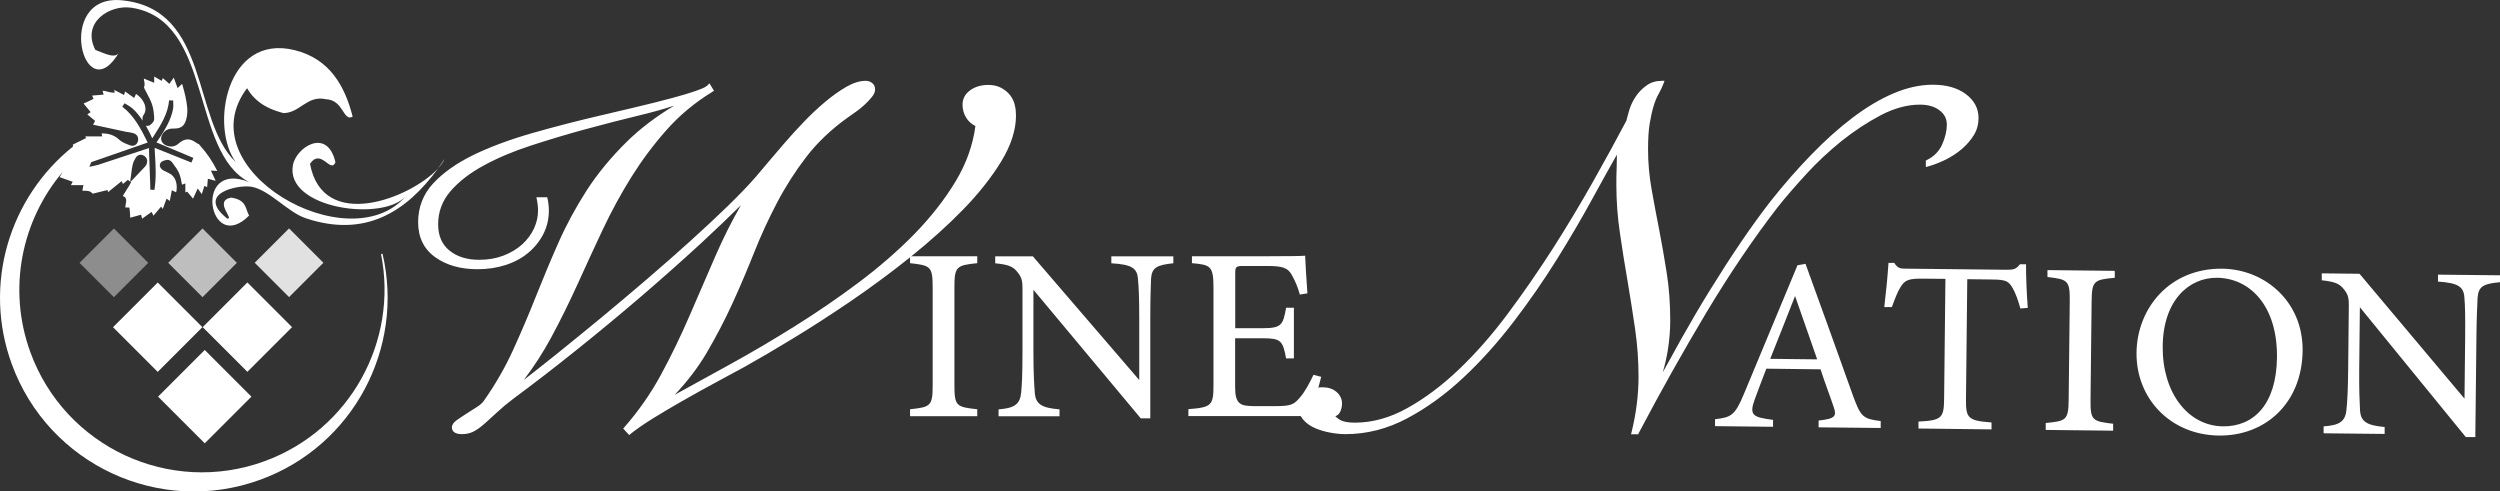<?xml version="1.0" encoding="UTF-8"?><svg id="_レイヤー_2" xmlns="http://www.w3.org/2000/svg" viewBox="0 0 231.03 45.42"><rect x="0" y="0" width="231.03" height="45.42" fill="#333333" stroke="none"/><defs><style>.cls-1,.cls-2,.cls-3,.cls-4{fill:#fff;}.cls-2{opacity:.68;}.cls-3{opacity:.44;}.cls-4{opacity:.85;}</style></defs><g id="_レイヤー_1-2"><path class="cls-1" d="m35.21,23.47c1.61,8.03-2.83,16.25-10.76,19.15-8.75,3.2-18.44-1.3-21.64-10.06-2.15-5.89-.8-12.2,2.98-16.67l-.28.48,1.21.43-.17.31h1.16l-.1.51c.07.01.15.01.23.01.22,0,.52,0,.72.27l1.38-.34.04.2,1.26-1.02.12.26.46-.38.21.17.11-.82c.03-.25.06-.5.12-.74.05-.25.18-.48.27-.63.11-.19.28-.3.47-.3.09,0,.18.02.26.07.3.15.41.44.3.76-.03.1-.09.2-.16.27-.23.25-.47.5-.71.75l-.63.66.05.04c-.11.23-.25.43-.38.64l-.07.11c-.11.17-.21.33-.31.51h0c.1.04.17.09.23.15.11.14.09.33.06.48-.03.14-.04.28-.06.43h0s.38.01.38.01l.04.4c.02.17.03.33.03.53,0,0,.03,0,.07-.01l.94-.26.09.37.88-.63.17.35.71-.84.15.22.35-.95.3.21.19-.99.4.19c.15-.66-.02-1.31-.44-1.63-.12-.09-.27-.16-.43-.24-.1-.05-.19-.09-.29-.14-.1-.06-.29-.18-.34-.38-.03-.11,0-.22.06-.33.12-.18.37-.24.64-.28.15,0,.33.1.42.22l.13.18c.2.27.4.55.53.86.12.28.17.59.23.88,0,.05.02.11.03.16l.31-.12v.83l.17-.07.54.65.43-.94.38.52.24-.77.25.13.07-.78.72.19-.44-.95.59.04c-.43-.87-.94-1.62-1.55-2.3l-.14-.16.03-.02c-.11-.01-.21-.07-.29-.13-.29-.21-.54-.31-.78-.31-.28,0-.56.13-.88.41-.19.17-.41.25-.65.25-.13,0-.27-.03-.42-.08-.24-.09-.41-.25-.48-.46-.07-.21-.02-.45.13-.66.22-.31.52-.46.93-.46h.09c.68,0,.99-.24,1.16-.93.17-.68.05-1.36-.1-2.07-.07-.32-.16-.63-.25-.96l-.05-.17-.42.39-.35-.97-.41.58-.6-.53-.11.25-.69-.4v.58l-.95-.39s0,.04,0,.06c0,.06.02.12.03.18.03.17.07.35-.01.51q-.03.06.04.2c.07.14.14.28.22.42.17.32.35.66.47,1.01.15.45.19.94.2,1.36,0,.18-.12.36-.4.57-.05.04-.13.06-.22.06-.03,0-.09,0-.15-.02.12.22.24.44.35.66.08.16.16.33.24.51.06-.09.11-.18.17-.26.66-1.04,1.28-2.02,1.39-3.25l.38.02c0,.08,0,.15,0,.23,0,.18.02.37-.02.56-.19,1-.71,1.85-1.27,2.7-.08.13-.17.26-.26.38l3.41,1.43-.18.43-3.4-1.36c.01.2.02.4.03.59.07,1.13.13,2.2-.05,3.3l-.38-.03s0-.25,0-.32l-.03-.8c-.03-.87-.06-1.74-.09-2.6,0-.05,0-.09,0-.12-.04.01-.09.03-.12.04-1.53.51-3.05,1.01-4.58,1.51-.1.03-.21.06-.32.08l-.13.03-.37.07.19-.43,5.21-1.81c-.63-1.27-1.24-2.46-2.35-3.32l.22-.31c.07.04.14.09.21.13.17.1.34.2.49.33.38.34.69.73.96,1.14,0-.05-.01-.24-.01-.24,0-.11.05-.2.09-.26.18-.25.23-.54.15-.86-.12-.46-.48-.87-.84-1.1l-.17.37-.84-.6-.09.33-.91-.47.04.26-.24-.02c-.15-.01-.3-.05-.45-.09-.14-.04-.28-.07-.4-.07,0,0-.02,0-.03,0l.1.35-1.07.09.14.3-.39.19c-.16.08-.32.16-.49.22-.02,0-.03.01-.04.02,0,.01.02.03.03.05.11.13.23.27.34.41l.28.34-.31.21.72.6-.19.35s2.2.48,2.96.64c.1.02.2.03.29.05.17.02.33.05.49.1.33.1.49.39.41.72-.06.27-.27.44-.52.44-.07,0-.13-.01-.2-.04-.35-.13-.75-.27-1.03-.54-.41-.38-.89-.56-1.6-.57l.04.28h-1.57l.1.15-1.24.61s.02.07.02.11c0,.03-.02.06-.03.09C.9,18.23-1.62,26.24,1.09,33.65c3.39,9.29,13.68,14.07,22.97,10.68,8.6-3.14,13.33-12.18,11.29-20.88-.05,0-.09.02-.14.03Z"/><path class="cls-1" d="m40.48,15.55c.28-.31.5-.61.62-.89-.2.31-.41.6-.62.89Z"/><path class="cls-1" d="m28.64,15.15c1.02-1.51,1.89.92,2.36-.15-.75-3.26-3.62-1.4-3.93.25-.75,4.02,8.3,5.28,10.43,2.88-5.22,6.09-20.33-2.48-14.67-9.98.57.98,1.49,1.82,3.36,2.3,1.53,0,2.19-1.68,3.93-1.28,1.65.06,1.58,2.11,2.47,1.61-.71-2.79-2.09-5.34-5.37-6.15-6.34-1.55-7.83,7.14-5.42,10.36C17.69,11.09,19.45.86,11.29.03c-6.35-.65-3.53,10.49-.24,4.73-.33.76-1.35.18-2.24-.15-1.3-2.54,1.33-4.22,3.38-3.89,7.51,1.19,5.39,13.3,10.84,16.11-5.27-2.12-3.74,6.84-.01,3.09-.36-.63-.21-1.46-1.68-1.66-1.62.34.36,2.03-.34,1.94-2.98-2.35,1.04-3.16,2.25-2.94,1.69.31,3.33,2.36,5.04,2.92,5.43,1.8,9.23-.56,12.2-4.62-2.52,2.75-10.65,5.94-11.84-.41Z"/><rect class="cls-1" x="19.94" y="27.31" width="5.84" height="5.84" transform="translate(-14.68 25.02) rotate(-45)"/><rect class="cls-1" x="11.66" y="27.31" width="5.84" height="5.84" transform="translate(-17.11 19.17) rotate(-45)"/><rect class="cls-2" x="16.47" y="22.04" width="4.49" height="4.49" transform="translate(-11.69 20.35) rotate(-45)"/><rect class="cls-3" x="8.28" y="22.04" width="4.49" height="4.49" transform="translate(-14.09 14.56) rotate(-45)"/><rect class="cls-4" x="24.47" y="22.04" width="4.49" height="4.49" transform="translate(-9.35 26) rotate(-45)"/><rect class="cls-1" x="15.87" y="33.61" width="6.1" height="6.1" transform="translate(-20.38 24.11) rotate(-45)"/><path class="cls-1" d="m65.78,8.38c-1.65,1.02-3.08,2.21-4.28,3.57-1.21,1.36-2.3,2.82-3.27,4.37-.97,1.56-1.85,3.17-2.64,4.85-.79,1.68-1.56,3.36-2.33,5.05-.77,1.69-1.58,3.34-2.44,4.94-.86,1.6-1.86,3.1-2.99,4.51l.11.09c1.13-.87,2.37-1.84,3.71-2.92,1.34-1.08,2.71-2.2,4.12-3.36,1.41-1.17,2.81-2.35,4.2-3.55,1.39-1.2,2.72-2.36,3.98-3.5,1.26-1.14,2.42-2.22,3.49-3.25,1.06-1.03,1.94-1.95,2.64-2.76.22-.27.56-.67,1.02-1.21.46-.54.96-1.13,1.51-1.77s1.15-1.31,1.81-2c.66-.69,1.32-1.31,1.98-1.86.66-.55,1.3-1.01,1.92-1.37.62-.36,1.19-.54,1.7-.54.18,0,.35.05.49.16.15.11.22.26.22.47,0,.18-.09.38-.27.61-.18.22-.39.45-.63.67-.24.22-.5.44-.8.65-.29.21-.55.39-.77.54-1.54,1.11-2.82,2.33-3.84,3.66-1.03,1.33-1.93,2.74-2.72,4.24-.79,1.5-1.49,3.03-2.11,4.6-.62,1.57-1.29,3.14-2,4.71-.71,1.57-1.52,3.11-2.42,4.62-.9,1.51-2.02,2.94-3.38,4.29l.11.09c1.68-.93,3.53-1.94,5.55-3.05,2.01-1.11,4.04-2.29,6.07-3.57,2.03-1.27,4.01-2.62,5.93-4.06,1.92-1.44,3.65-2.94,5.19-4.51s2.82-3.21,3.84-4.91c1.02-1.71,1.65-3.47,1.87-5.29-.4-.18-.71-.44-.91-.79-.2-.34-.3-.71-.3-1.1,0-.48.21-.88.63-1.19.42-.31.94-.47,1.56-.47.44,0,.81.08,1.13.25s.57.37.77.63.34.54.41.85c.07.31.11.62.11.92,0,1.32-.45,2.71-1.35,4.17-.9,1.47-2.06,2.93-3.49,4.4-1.43,1.47-3.05,2.92-4.86,4.38-1.81,1.45-3.64,2.8-5.49,4.06-1.85,1.26-3.63,2.41-5.35,3.45-1.72,1.05-3.2,1.92-4.45,2.6-.88.48-1.83.99-2.86,1.55-1.02.55-2.02,1.11-2.99,1.66-.97.55-1.88,1.09-2.72,1.61-.84.52-1.52.99-2.03,1.41l-.33-.36c1.32-1.5,2.45-3.12,3.41-4.87.95-1.75,1.83-3.56,2.63-5.43.81-1.87,1.62-3.75,2.44-5.63.82-1.89,1.75-3.68,2.77-5.38l-.11-.04c-1.21,1.23-2.66,2.62-4.34,4.17-1.68,1.56-3.5,3.16-5.44,4.82-1.94,1.66-3.93,3.31-5.96,4.94-2.03,1.63-4,3.15-5.9,4.55-.55.42-1.03.82-1.46,1.21-.42.39-.8.73-1.13,1.03-.33.3-.65.54-.96.72-.31.18-.67.27-1.07.27-.51,0-.77-.15-.77-.45,0-.18.13-.36.38-.54.26-.18.55-.37.88-.58.33-.21.65-.41.96-.61.31-.19.54-.4.69-.61,1.06-1.5,1.97-3.07,2.72-4.71.75-1.64,1.46-3.3,2.11-4.96.66-1.66,1.35-3.32,2.09-4.98.73-1.66,1.6-3.27,2.61-4.82,1.01-1.55,2.23-3.04,3.68-4.46,1.45-1.42,3.23-2.71,5.35-3.88l-.11-.09c-1.21.45-2.62.87-4.23,1.26-1.61.39-3.27.81-4.97,1.28-1.7.46-3.38.96-5.02,1.5-1.65.54-3.12,1.16-4.42,1.86-1.3.7-2.34,1.51-3.13,2.42-.79.91-1.18,1.97-1.18,3.16,0,1.11.37,1.96,1.1,2.56.73.6,1.68.9,2.86.9.84,0,1.61-.13,2.31-.4.7-.27,1.29-.63,1.78-1.08.49-.45.87-.96,1.13-1.53.26-.57.39-1.14.39-1.7,0-.18-.01-.36-.03-.54-.02-.18-.05-.36-.08-.54h.66c.04.18.06.36.08.54.02.18.03.36.03.54,0,.75-.16,1.44-.49,2.09-.33.64-.78,1.2-1.35,1.68-.57.48-1.25.85-2.03,1.1-.79.25-1.64.38-2.55.38-1.54,0-2.81-.36-3.82-1.08-1.01-.72-1.51-1.75-1.51-3.1s.45-2.51,1.35-3.48c.9-.97,2.11-1.83,3.65-2.58,1.54-.75,3.35-1.42,5.44-2.02,2.09-.6,4.3-1.17,6.64-1.7,1.94-.45,3.51-.82,4.7-1.12,1.19-.3,2.13-.55,2.83-.76.69-.21,1.2-.38,1.51-.52.31-.13.52-.26.63-.38l.22.36Z"/><path class="cls-1" d="m58.13,40.19l-.54-.59.1-.11c1.3-1.48,2.44-3.11,3.38-4.84.95-1.75,1.83-3.57,2.63-5.42.81-1.87,1.62-3.75,2.44-5.63.7-1.6,1.48-3.16,2.33-4.64-1.07,1.06-2.32,2.26-3.74,3.57-1.66,1.53-3.49,3.15-5.44,4.83-1.95,1.67-3.95,3.33-5.96,4.94-2.02,1.62-4.01,3.16-5.91,4.56-.54.41-1.03.82-1.44,1.2-.42.39-.8.73-1.13,1.03-.33.3-.67.55-.99.74-.34.19-.72.29-1.16.29-.77,0-.94-.34-.94-.62,0-.24.15-.46.46-.68.26-.18.55-.38.88-.59.33-.21.65-.41.96-.61.29-.18.5-.37.64-.56,1.05-1.49,1.96-3.06,2.7-4.68.75-1.65,1.46-3.31,2.11-4.95.66-1.66,1.36-3.34,2.09-4.99.73-1.66,1.62-3.29,2.62-4.85,1.01-1.56,2.26-3.07,3.7-4.49,1.22-1.2,2.69-2.32,4.39-3.34-.97.32-2.05.62-3.22.9-1.61.39-3.28.82-4.97,1.28-1.7.46-3.39.97-5.02,1.5-1.63.53-3.11,1.15-4.39,1.85-1.28.69-2.31,1.49-3.08,2.38-.76.88-1.14,1.91-1.14,3.05,0,1.06.34,1.86,1.04,2.43.7.57,1.62.86,2.75.86.82,0,1.57-.13,2.25-.39.67-.26,1.26-.61,1.73-1.04.47-.43.84-.93,1.09-1.47.25-.55.37-1.1.37-1.64,0-.17-.01-.35-.03-.52-.02-.17-.04-.35-.08-.52l-.04-.2h1l.03.13c.04.18.07.37.09.55.02.19.03.37.03.56,0,.77-.17,1.5-.51,2.16-.34.66-.8,1.24-1.39,1.73-.58.49-1.29.87-2.09,1.13-.8.26-1.68.39-2.6.39-1.57,0-2.88-.37-3.91-1.11-1.05-.75-1.58-1.84-1.58-3.23s.47-2.59,1.39-3.59c.91-.98,2.15-1.86,3.7-2.62,1.54-.75,3.38-1.43,5.46-2.03,2.07-.59,4.31-1.17,6.65-1.71,1.93-.45,3.5-.82,4.69-1.12,1.18-.3,2.13-.55,2.82-.76.69-.21,1.19-.38,1.49-.51.36-.15.51-.27.57-.34l.15-.16.42.69-.14.09c-1.63,1-3.06,2.19-4.25,3.54-1.2,1.35-2.29,2.82-3.25,4.35-.96,1.54-1.84,3.16-2.63,4.83-.77,1.63-1.55,3.33-2.33,5.05-.76,1.67-1.58,3.34-2.45,4.95-.74,1.37-1.59,2.69-2.53,3.92.95-.74,1.99-1.56,3.1-2.45,1.36-1.1,2.75-2.23,4.12-3.36,1.4-1.16,2.82-2.36,4.2-3.54,1.41-1.21,2.75-2.39,3.98-3.5,1.24-1.12,2.41-2.21,3.48-3.25,1.06-1.03,1.94-1.95,2.63-2.75.22-.27.56-.67,1.02-1.21.46-.54.96-1.13,1.51-1.77.55-.64,1.16-1.31,1.82-2,.66-.69,1.33-1.32,1.99-1.87.66-.56,1.32-1.02,1.95-1.39.65-.37,1.25-.56,1.79-.56.22,0,.42.06.59.19.19.14.29.34.29.61,0,.22-.1.46-.31.71-.19.23-.41.47-.65.69-.25.23-.52.46-.81.66-.29.21-.55.39-.77.54-1.52,1.09-2.8,2.31-3.81,3.62-1.01,1.32-1.92,2.73-2.7,4.22-.78,1.48-1.49,3.02-2.11,4.58-.63,1.58-1.3,3.17-2.01,4.72-.71,1.56-1.53,3.12-2.42,4.64-.79,1.33-1.78,2.62-2.92,3.83l4.98-2.74c2.01-1.1,4.04-2.3,6.06-3.56,2.02-1.26,4.01-2.62,5.92-4.05,1.91-1.43,3.65-2.94,5.17-4.49,1.52-1.56,2.81-3.2,3.82-4.88.99-1.64,1.6-3.36,1.83-5.11-.38-.19-.67-.46-.87-.8-.22-.37-.32-.77-.32-1.18,0-.53.23-.98.7-1.32.45-.33,1.01-.5,1.67-.5.46,0,.87.09,1.2.27.33.18.61.4.82.67.21.27.36.58.44.92.08.33.11.65.11.96,0,1.34-.46,2.77-1.37,4.26-.9,1.47-2.08,2.96-3.51,4.43-1.42,1.46-3.06,2.93-4.87,4.39-1.81,1.45-3.66,2.81-5.5,4.07-1.85,1.26-3.65,2.42-5.36,3.46-1.71,1.04-3.21,1.92-4.45,2.61-.88.48-1.83,1-2.86,1.55-1.01.54-2.01,1.1-2.99,1.66-.98.56-1.89,1.1-2.71,1.61-.83.52-1.51.99-2.01,1.4l-.12.1Zm5.24-31.09l.35.29-.22.12c-2.1,1.16-3.89,2.45-5.32,3.85-1.43,1.4-2.66,2.9-3.66,4.44-1,1.54-1.87,3.15-2.6,4.8-.73,1.64-1.43,3.31-2.08,4.97-.65,1.64-1.36,3.31-2.12,4.97-.75,1.64-1.67,3.24-2.73,4.74-.16.23-.41.45-.74.65-.31.19-.63.4-.96.61-.33.21-.62.4-.87.58-.14.1-.31.25-.31.4,0,.07,0,.28.6.28.37,0,.7-.08.99-.25.3-.18.62-.41.93-.7.33-.3.7-.64,1.12-1.03.42-.39.92-.8,1.47-1.22,1.9-1.4,3.88-2.93,5.9-4.55,2.01-1.61,4.01-3.27,5.95-4.93,1.95-1.67,3.78-3.29,5.43-4.82,1.69-1.56,3.15-2.96,4.33-4.17l.08-.08.39.16-.1.17c-1.02,1.69-1.95,3.5-2.76,5.36-.82,1.88-1.64,3.76-2.44,5.63-.8,1.86-1.69,3.69-2.64,5.44-.93,1.71-2.05,3.32-3.33,4.79l.12.13c.5-.4,1.15-.84,1.93-1.33.82-.51,1.74-1.06,2.72-1.62.98-.56,1.99-1.12,3-1.66,1.02-.55,1.98-1.07,2.86-1.55,1.24-.68,2.73-1.56,4.44-2.6,1.71-1.04,3.5-2.2,5.35-3.45,1.84-1.25,3.68-2.61,5.48-4.05,1.81-1.45,3.44-2.91,4.84-4.36,1.41-1.45,2.58-2.92,3.46-4.37.88-1.43,1.32-2.81,1.32-4.09,0-.28-.04-.58-.11-.88-.07-.29-.19-.55-.38-.79-.19-.23-.43-.43-.72-.58-.29-.15-.64-.23-1.05-.23-.58,0-1.08.15-1.46.44-.38.28-.56.63-.56,1.05,0,.36.09.7.28,1.01.19.32.46.55.83.72l.11.05-.02.12c-.22,1.84-.86,3.64-1.89,5.36-1.03,1.71-2.33,3.37-3.87,4.94-1.53,1.56-3.28,3.09-5.21,4.53-1.92,1.43-3.92,2.8-5.94,4.07-2.02,1.27-4.07,2.47-6.08,3.57l-5.65,3.11-.34-.28.13-.13c1.34-1.33,2.46-2.76,3.35-4.25.89-1.5,1.7-3.05,2.41-4.61.7-1.54,1.38-3.13,2-4.7.62-1.57,1.34-3.12,2.12-4.61.79-1.5,1.71-2.93,2.73-4.26,1.03-1.34,2.33-2.58,3.88-3.69.22-.15.48-.33.77-.54.28-.2.54-.41.78-.64.23-.21.43-.43.62-.66.16-.19.24-.36.24-.5,0-.16-.05-.26-.15-.33-.12-.08-.25-.13-.4-.13-.48,0-1.03.17-1.62.52-.61.35-1.25.81-1.9,1.35-.65.55-1.31,1.17-1.96,1.85-.66.69-1.26,1.36-1.81,1.99-.55.64-1.05,1.23-1.51,1.77-.46.54-.79.94-1.01,1.21-.69.81-1.58,1.74-2.65,2.77-1.07,1.04-2.25,2.14-3.49,3.26-1.23,1.11-2.57,2.29-3.98,3.5-1.38,1.19-2.8,2.38-4.2,3.55-1.37,1.13-2.75,2.27-4.12,3.37-1.35,1.09-2.6,2.07-3.71,2.92l-.11.08-.34-.28.1-.13c1.12-1.39,2.12-2.9,2.97-4.48.86-1.6,1.68-3.26,2.44-4.93.78-1.72,1.57-3.42,2.33-5.05.79-1.68,1.68-3.31,2.65-4.86.97-1.55,2.07-3.03,3.28-4.4,1.18-1.33,2.58-2.51,4.18-3.51l-.03-.05c-.13.09-.3.18-.52.28-.32.14-.83.31-1.53.52-.03,0-.07.02-.1.03Zm-.43.13c-.62.18-1.4.38-2.3.61-1.19.3-2.77.68-4.7,1.12-2.34.54-4.57,1.11-6.64,1.7-2.07.59-3.89,1.27-5.41,2.01-1.51.73-2.72,1.59-3.6,2.54-.86.93-1.3,2.07-1.3,3.36s.47,2.27,1.44,2.96c.97.69,2.22,1.05,3.72,1.05.89,0,1.73-.13,2.5-.37.76-.25,1.43-.6,1.98-1.07.55-.46.99-1.01,1.3-1.63.32-.62.48-1.29.48-2.01,0-.17,0-.35-.03-.52-.01-.13-.03-.26-.06-.39h-.32c.02.12.04.24.05.35.02.19.03.37.03.56,0,.59-.13,1.18-.4,1.77-.26.59-.66,1.12-1.17,1.58-.51.46-1.12.83-1.84,1.11-.71.28-1.51.41-2.37.41-1.21,0-2.2-.31-2.96-.94-.77-.63-1.16-1.53-1.16-2.69,0-1.23.41-2.33,1.22-3.27.8-.92,1.87-1.75,3.18-2.46,1.3-.71,2.8-1.34,4.45-1.87,1.64-.54,3.33-1.04,5.03-1.51,1.69-.46,3.36-.89,4.97-1.28,1.45-.35,2.76-.73,3.9-1.14Z"/><path class="cls-1" d="m178.13,14.97c.68-.33,1.18-.83,1.49-1.5.31-.67.46-1.31.46-1.91s-.24-1.08-.73-1.46c-.49-.37-1.13-.56-1.92-.56-1.19,0-2.41.33-3.68.99-1.26.66-2.49,1.47-3.68,2.42-1.19.96-2.29,1.99-3.3,3.1-1.01,1.11-1.87,2.11-2.6,3.01-2.27,2.93-4.48,6.19-6.62,9.78-2.14,3.59-4.23,7.3-6.24,11.13h-.38c.43-1.76.65-3.48.65-5.16,0-1.5-.11-2.98-.32-4.44-.22-1.47-.45-2.95-.7-4.44-.25-1.46-.49-2.93-.7-4.4-.22-1.47-.32-2.95-.32-4.44,0-.54,0-1.07.03-1.59.02-.52.03-1.07.03-1.64h-.11c-.68,1.2-1.5,2.67-2.46,4.42-.95,1.75-2.04,3.6-3.24,5.54-1.21,1.95-2.54,3.87-4,5.79-1.46,1.92-3.01,3.64-4.65,5.18-1.64,1.54-3.36,2.79-5.16,3.75-1.8.96-3.68,1.44-5.62,1.44-.43,0-.89-.04-1.38-.13-.49-.09-.94-.22-1.35-.4-.41-.18-.76-.42-1.03-.72-.27-.3-.41-.66-.41-1.08,0-.48.2-.87.59-1.19.4-.31.88-.47,1.46-.47.47,0,.86.13,1.16.38s.46.58.46.96c0,.21-.05.43-.14.65-.09.22-.28.37-.57.43.04.15.22.33.54.54.32.21.83.31,1.51.31,1.66,0,3.31-.46,4.95-1.37,1.64-.91,3.24-2.12,4.81-3.61,1.57-1.5,3.08-3.22,4.54-5.18,1.46-1.96,2.85-3.97,4.16-6.03,1.32-2.06,2.55-4.12,3.7-6.17,1.15-2.05,2.18-3.93,3.08-5.63.07-.3.17-.65.3-1.05.13-.4.31-.79.57-1.17.25-.37.57-.7.95-.96.38-.27.82-.4,1.32-.4-.11.3-.25.61-.43.92-.18.31-.34.7-.49,1.14-.14.45-.27.99-.38,1.64-.11.64-.16,1.47-.16,2.49,0,1.23.11,2.45.32,3.66.22,1.21.45,2.46.7,3.75.25,1.29.49,2.62.7,3.99.22,1.38.33,2.84.33,4.4,0,.87-.07,1.77-.22,2.69-.14.93-.4,1.93-.76,3.01l.11.09c.65-1.2,1.39-2.53,2.22-4.02.83-1.48,1.7-2.97,2.62-4.46.92-1.5,1.86-2.96,2.84-4.4.97-1.44,1.89-2.71,2.76-3.81,1.26-1.59,2.52-3.03,3.78-4.33,1.26-1.3,2.52-2.43,3.78-3.39,1.26-.96,2.5-1.7,3.73-2.22,1.22-.52,2.41-.79,3.57-.79,1.22,0,2.21.28,2.95.83.74.55,1.11,1.25,1.11,2.09,0,.54-.13,1.03-.4,1.48s-.62.86-1.05,1.23c-.43.37-.92.7-1.46.96-.54.27-1.08.48-1.62.63v-.27Z"/><path class="cls-1" d="m151.42,40.13h-.69l.05-.21c.43-1.74.64-3.46.64-5.12,0-1.48-.11-2.97-.32-4.42-.21-1.42-.44-2.91-.7-4.44-.25-1.42-.48-2.9-.7-4.4-.22-1.46-.33-2.97-.33-4.47,0-.57,0-1.09.03-1.6.01-.38.02-.78.02-1.18-.65,1.14-1.4,2.5-2.25,4.05-.95,1.74-2.04,3.61-3.25,5.55-1.21,1.95-2.56,3.9-4.01,5.8-1.46,1.91-3.02,3.66-4.67,5.2-1.64,1.54-3.39,2.81-5.2,3.77-1.82.97-3.73,1.46-5.7,1.46-.45,0-.92-.05-1.41-.14-.5-.09-.96-.23-1.39-.41-.44-.19-.8-.44-1.08-.76-.3-.33-.45-.73-.45-1.19,0-.53.22-.97.66-1.32.43-.34.95-.51,1.56-.51.51,0,.93.14,1.27.42.34.29.52.65.52,1.09,0,.23-.05.47-.15.71-.09.22-.24.37-.47.46.07.07.18.17.38.3.29.19.77.29,1.42.29,1.62,0,3.26-.45,4.86-1.35,1.62-.9,3.23-2.11,4.78-3.59,1.55-1.48,3.08-3.22,4.52-5.16,1.44-1.93,2.84-3.96,4.16-6.02,1.31-2.05,2.55-4.13,3.7-6.16,1.14-2.02,2.17-3.91,3.08-5.63.06-.26.16-.62.28-1.03.13-.42.33-.82.59-1.21.26-.39.59-.73.99-1.01.4-.29.88-.43,1.42-.43h.24l-.08.22c-.11.31-.26.62-.44.95-.18.31-.34.68-.47,1.11-.14.44-.26.97-.37,1.61-.11.63-.16,1.46-.16,2.46,0,1.21.11,2.43.32,3.63.22,1.25.46,2.51.7,3.74.25,1.3.49,2.65.7,4,.22,1.38.33,2.87.33,4.42,0,.87-.07,1.78-.22,2.72-.1.65-.26,1.35-.47,2.08.53-.97,1.11-2.02,1.72-3.11.82-1.46,1.7-2.97,2.63-4.47.92-1.49,1.87-2.97,2.84-4.4.97-1.43,1.9-2.71,2.76-3.82,1.26-1.59,2.54-3.05,3.8-4.34,1.26-1.3,2.54-2.45,3.8-3.4,1.27-.96,2.54-1.72,3.77-2.24,1.24-.53,2.46-.8,3.63-.8,1.26,0,2.28.29,3.05.86.78.58,1.18,1.33,1.18,2.22,0,.57-.14,1.1-.43,1.57-.28.46-.65.89-1.09,1.27-.44.38-.94.71-1.49.99-.55.27-1.11.49-1.65.64l-.21.06v-.6l.09-.05c.64-.31,1.12-.79,1.41-1.42.29-.65.44-1.27.44-1.84s-.22-.98-.67-1.33c-.45-.35-1.06-.53-1.82-.53-1.16,0-2.37.33-3.6.97-1.24.65-2.47,1.46-3.65,2.4-1.17.95-2.28,1.98-3.28,3.08-1.01,1.1-1.88,2.11-2.59,3-2.26,2.92-4.48,6.21-6.61,9.76-2.14,3.58-4.24,7.32-6.24,11.12l-.05.09Zm-.27-.34h.06c1.99-3.77,4.08-7.49,6.2-11.05,2.13-3.57,4.36-6.86,6.63-9.8.72-.9,1.6-1.91,2.6-3.02,1.01-1.11,2.13-2.16,3.31-3.11,1.2-.96,2.44-1.78,3.7-2.44,1.28-.67,2.54-1.01,3.75-1.01.83,0,1.51.2,2.02.6.53.41.8.94.8,1.59s-.16,1.28-.47,1.98c-.27.59-.68,1.06-1.23,1.4.38-.13.76-.29,1.14-.48.53-.26,1.01-.58,1.42-.94.42-.36.76-.76,1.02-1.19.25-.42.38-.89.38-1.39,0-.79-.34-1.43-1.04-1.95-.71-.53-1.66-.8-2.85-.8s-2.3.26-3.5.77c-1.21.51-2.45,1.25-3.69,2.2-1.25.95-2.52,2.08-3.76,3.37-1.25,1.29-2.52,2.74-3.77,4.32-.86,1.1-1.79,2.38-2.75,3.8-.97,1.42-1.92,2.9-2.83,4.39-.92,1.5-1.8,3-2.62,4.46-.81,1.44-1.55,2.79-2.21,4.01l-.1.18-.35-.29.04-.11c.36-1.06.61-2.07.75-2.98.14-.92.21-1.82.21-2.67,0-1.54-.11-3.01-.32-4.37-.21-1.35-.45-2.69-.7-3.99-.24-1.24-.48-2.5-.7-3.75-.22-1.21-.33-2.45-.33-3.69,0-1.02.06-1.87.16-2.52.11-.67.24-1.21.38-1.66.14-.45.31-.85.5-1.18.13-.22.24-.44.33-.66-.37.04-.69.16-.98.36-.36.26-.67.57-.9.92-.24.36-.43.74-.55,1.12-.13.4-.23.75-.3,1.04-.92,1.76-1.96,3.65-3.1,5.67-1.15,2.04-2.4,4.12-3.71,6.18-1.32,2.07-2.72,4.11-4.17,6.04-1.46,1.96-2.99,3.71-4.56,5.2-1.57,1.5-3.2,2.72-4.85,3.64-1.66.92-3.35,1.39-5.03,1.39-.72,0-1.25-.11-1.6-.34-.37-.24-.56-.44-.61-.64l-.04-.17.17-.04c.23-.05.38-.15.45-.32.08-.2.12-.4.12-.59,0-.34-.13-.61-.4-.84-.28-.23-.62-.34-1.05-.34-.53,0-.99.15-1.36.44-.36.28-.53.63-.53,1.06,0,.38.12.7.36.96.25.28.58.51.97.68.4.17.84.31,1.31.39.47.09.92.13,1.35.13,1.91,0,3.78-.48,5.54-1.42,1.78-.94,3.5-2.2,5.13-3.72,1.63-1.53,3.19-3.27,4.63-5.16,1.44-1.89,2.79-3.84,3.99-5.77,1.2-1.94,2.29-3.8,3.24-5.53.94-1.73,1.77-3.21,2.46-4.42l.05-.08h.37v.17c0,.57,0,1.12-.03,1.64-.02.5-.03,1.02-.03,1.59,0,1.48.11,2.97.32,4.42.22,1.49.46,2.97.7,4.39.26,1.53.49,3.03.7,4.45.22,1.46.33,2.97.33,4.47,0,1.62-.2,3.3-.6,4.99Z"/><path class="cls-1" d="m84.1,38.46v-.64c1.9-.2,2.09-.3,2.09-2.23v-9.02c0-1.95-.19-2.04-2.09-2.25v-.64h6.21v.64c-1.92.2-2.11.3-2.11,2.25v9.02c0,1.95.19,2.02,2.11,2.23v.64h-6.21Z"/><path class="cls-1" d="m108.41,24.33c-1.49.16-1.97.39-2.04,1.43-.02.73-.07,1.68-.07,3.79v9.11h-.88l-9.92-11.88v5.68c0,2.04.07,3.07.12,3.73.05,1.16.62,1.5,2.29,1.64v.64h-5.63v-.64c1.44-.11,1.99-.45,2.09-1.57.07-.73.12-1.75.12-3.82v-5.79c0-.64-.05-1-.46-1.5-.44-.57-.93-.7-2.06-.82v-.64h3.48l9.83,11.43v-5.57c0-2.11-.05-3.09-.12-3.77-.07-1.02-.6-1.34-2.46-1.45v-.64h5.73v.64Z"/><path class="cls-1" d="m122.09,34.84c-.14.59-.76,2.93-1,3.61h-11.27v-.64c2.16-.16,2.32-.36,2.32-2.23v-8.97c0-2.02-.25-2.14-1.99-2.29v-.64h7.1c2.18,0,3.08-.02,3.36-.05.02.57.12,2.27.21,3.48l-.7.11c-.21-.77-.44-1.25-.7-1.73-.37-.75-.9-.91-2.3-.91h-2.2c-.72,0-.77.07-.77.73v5.02h2.57c1.74,0,1.85-.34,2.13-1.89h.72v4.68h-.72c-.3-1.64-.49-1.86-2.16-1.86h-2.55v4.52c0,1.59.51,1.73,1.67,1.75h2.16c1.41,0,1.65-.2,2.16-.8.44-.48.93-1.41,1.25-2.09l.7.18Z"/><path class="cls-1" d="m168.06,39.5v-.64c1.52-.16,1.7-.39,1.39-1.26-.29-.89-.74-2.03-1.21-3.47l-5.01-.06c-.38,1.02-.74,1.9-1.07,2.83-.53,1.47-.2,1.66,1.69,1.9v.64s-5.36-.06-5.36-.06v-.64c1.47-.17,1.84-.32,2.68-2.36l4.94-11.87.74-.13c1.42,3.9,2.97,8.21,4.38,12.16.72,1.98.93,2.17,2.57,2.37v.64s-5.73-.06-5.73-.06Zm-2.18-12.13c-.76,1.95-1.58,4-2.29,5.79l4.34.05-2.04-5.84Z"/><path class="cls-1" d="m186.71,28.51c-.2-.73-.47-1.48-.72-1.89-.36-.62-.59-.78-1.87-.79l-2.32-.03-.12,11.06c-.02,1.77.16,2.02,2.36,2.18v.64s-6.75-.08-6.75-.08v-.64c2.17-.11,2.35-.34,2.37-2.13l.12-11.06-2.11-.02c-1.27-.01-1.65.12-2.05.8-.28.45-.48.99-.79,1.83h-.7c.16-1.39.31-2.82.39-4.09h.53c.34.55.6.54,1.25.54l9.18.1c.65,0,.84-.08,1.19-.51h.56c-.01,1.07.06,2.71.16,4.03l-.7.06Z"/><path class="cls-1" d="m189.05,39.73v-.64c1.91-.18,2.1-.27,2.12-2.2l.1-9.02c.02-1.95-.16-2.05-2.06-2.27v-.64s6.22.07,6.22.07v.64c-1.93.18-2.12.27-2.14,2.22l-.1,9.02c-.02,1.95.16,2.02,2.09,2.25v.64s-6.22-.07-6.22-.07Z"/><path class="cls-1" d="m205.36,24.83c3.96.05,7.48,3.06,7.43,7.58-.06,4.88-3.47,7.89-7.74,7.84-4.45-.05-7.66-3.4-7.61-7.67.05-4.07,3.03-7.8,7.92-7.75Zm-.47.84c-2.6-.03-4.99,2.08-5.03,6.33-.05,4.22,2.28,7.36,5.57,7.4,2.81.03,4.94-1.99,4.99-6.37.05-4.77-2.49-7.32-5.53-7.36Z"/><path class="cls-1" d="m231.02,26.08c-1.49.14-1.97.36-2.06,1.41-.03.73-.09,1.68-.11,3.79l-.1,9.11h-.88s-9.79-12-9.79-12l-.06,5.68c-.02,2.04.04,3.07.07,3.73.03,1.16.61,1.51,2.28,1.66v.64s-5.64-.06-5.64-.06v-.64c1.45-.1,2.01-.43,2.11-1.54.08-.73.14-1.75.16-3.82l.06-5.79c0-.64-.03-1-.45-1.51-.43-.57-.92-.71-2.05-.84v-.64s3.49.04,3.49.04l9.7,11.54.06-5.57c.02-2.11-.01-3.09-.07-3.77-.06-1.02-.59-1.35-2.44-1.48v-.64s5.73.06,5.73.06v.64Z"/></g></svg>